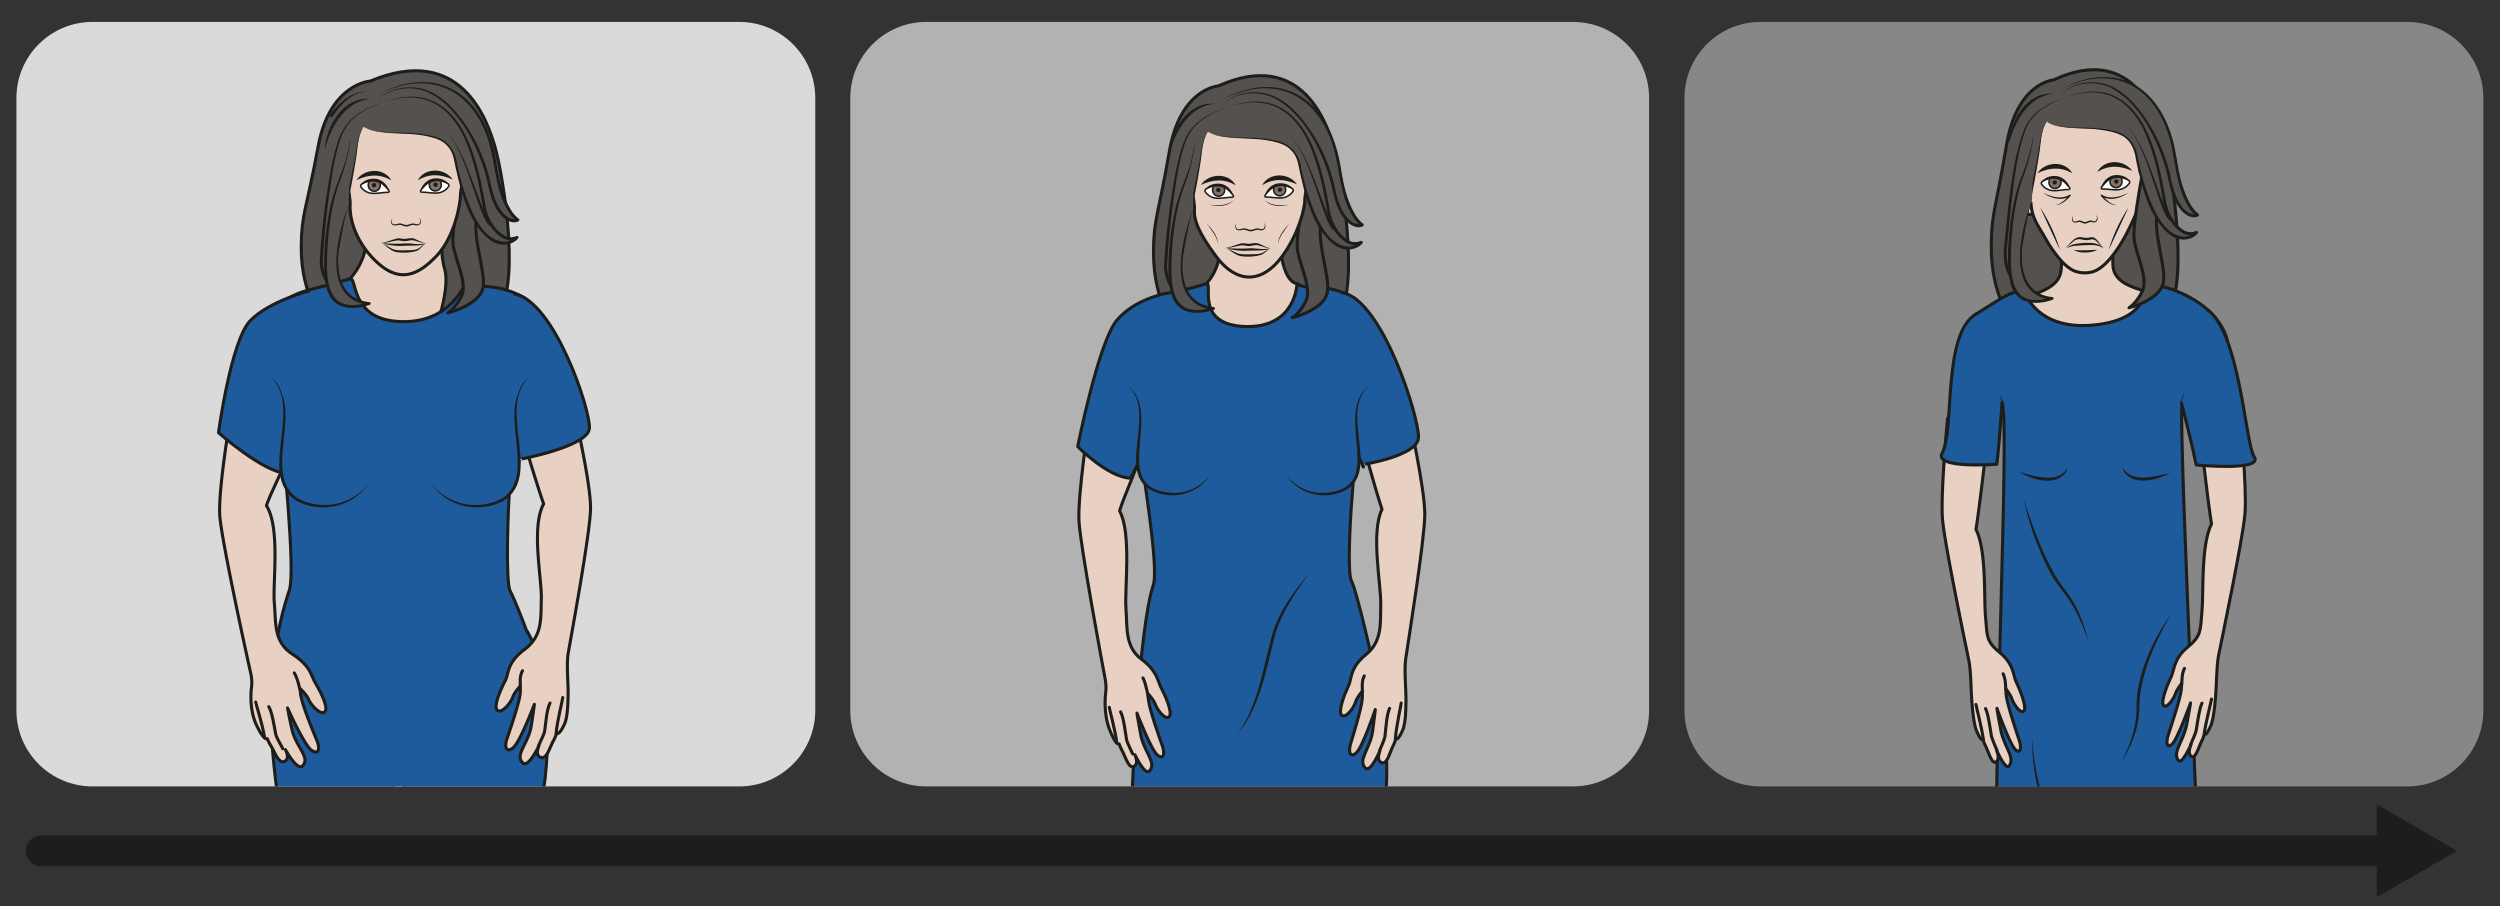 <?xml version="1.0" encoding="UTF-8" standalone="no"?><svg xmlns="http://www.w3.org/2000/svg" xml:space="preserve" viewBox="0 0 1075.97 389.97"><rect x="0" y="0" width="1075.97" height="389.97" fill="#333333" stroke="none"/><defs><clipPath id="a" clipPathUnits="userSpaceOnUse"><path d="M0 292.48h806.98V0H0Z"/></clipPath><clipPath id="b" clipPathUnits="userSpaceOnUse"><path d="M29.86 285.47c-13.56 0-24.56-11-24.56-24.57V63.2c0-13.56 11-24.56 24.56-24.56h208.81c13.56 0 24.56 11 24.56 24.56v197.7c0 13.57-11 24.57-24.56 24.57z"/></clipPath><clipPath id="c" clipPathUnits="userSpaceOnUse"><path d="M299.09 285.47c-13.57 0-24.56-11-24.56-24.57V63.2c0-13.56 11-24.56 24.56-24.56h208.8c13.57 0 24.56 11 24.56 24.56v197.7c0 13.57-11 24.57-24.56 24.57z"/></clipPath><clipPath id="d" clipPathUnits="userSpaceOnUse"><path d="M568.43 285.47c-13.56 0-24.56-11-24.56-24.57V63.2c0-13.56 11-24.56 24.56-24.56h208.81c13.56 0 24.56 11 24.56 24.56v197.7c0 13.57-11 24.57-24.56 24.57z"/></clipPath></defs><g clip-path="url(#a)" transform="matrix(1.333 0 0 -1.333 0 389.97)"><path d="M0 0h758.25" style="fill:none;stroke:#1d1d1b;stroke-width:10;stroke-linecap:round;stroke-linejoin:round;stroke-miterlimit:4;stroke-dasharray:none;stroke-opacity:1" transform="translate(13.33 17.83)"/></g><path d="m0 0 25.9 14.96L0 29.92Z" style="fill:#1d1d1b;fill-opacity:1;fill-rule:nonzero;stroke:none" transform="matrix(1.333 0 0 -1.333 1022.94 386.13)"/><g clip-path="url(#b)" transform="matrix(1.333 0 0 -1.333 0 389.97)"><path d="M277.14 26.3H-4.65v281.78h281.79z" style="fill:#dadada;fill-opacity:1;fill-rule:nonzero;stroke:none"/><path d="M0 0s-13.08-.73-16.84-21.1c-3.76-20.38-5.4-21.8-5.46-32.34-.1-17.17 8.1-24.82 8.1-24.82s49.9-.4 53.98 2.26c9.57 6.25 3.18 44.93.64 54.16C37.87-12.62 29.33 12.26 0 0" style="fill:#54514e;fill-opacity:1;fill-rule:nonzero;stroke:none" transform="translate(119.56 266.37)"/><path d="M0 0s-13.08-.73-16.84-21.1c-3.76-20.38-5.4-21.8-5.46-32.34-.1-17.17 8.1-24.82 8.1-24.82s49.9-.4 53.98 2.26c9.57 6.25 3.18 44.93.64 54.16C37.87-12.62 29.33 12.26 0 0Z" style="fill:none;stroke:#1d1d1b;stroke-width:1;stroke-linecap:butt;stroke-linejoin:round;stroke-miterlimit:10;stroke-dasharray:none;stroke-opacity:1" transform="translate(119.56 266.37)"/><path d="M0 0c-.97-30.18-7.52-47.18-5.74-58.53 2.8-21.64-2.7-49.83-6.16-69.78-5.44-23.31-6.12-30.88-5.95-33.1-.15-1.86 2.68-4.23.6-7.78 0 0-1.35-3.56-.47-5.85.88-2.29 8.1-8.74 7.63-9.69-.46-.94 0-1.25-1.43-2.31s-2.68.18-2.68.18-1.52-3.46-4.28-.43c0 0-1.67-4.25-4.46-.42 0 0-1.53-4.89-4.02.36 0 0-2.4-3.8-7-.93-2.32 1.46-1.18 3.96-1.18 3.96s1.08 2.34.94 4.21c-.14 1.9 1.01 8.15 1.01 8.15l.63 2.12c.92 3.73-.91 1.35-.34 7.52.45 4.87 1.26 5.3 2.15 8.04l.16.53c-.76 3.63-1.46 19.52-1.1 28.57-.32 8.5-3.62 33.59-3.25 42.05.49 10.76 3.8 20.59 4.1 22.74 1.3 12.42-4.71 41.94-7.25 65-2.54 23.07-6.1 47.49-4.37 49.27l-1.27 1.1 2.33-1.1c1.73-1.78 5.58-30.62 3.04-53.69-2.54-23.06-9.1-51.5-7.82-63.92 1-6.65 1.05-12.88 1.32-19.08.38-8.47-4.26-31.37-4.58-39.87-2.58-10.52-3.07-27.44-3.83-31.07l.17-.53c.89-2.75 1.7-3.17 2.14-8.04.57-6.17-1.25-3.8-.34-7.52l.63-2.12s1.15-6.26 1.01-8.15c-.14-1.87.94-4.21.94-4.21s1.15-2.5-1.17-3.96c-4.6-2.86-7.01.93-7.01.93-2.48-5.25-4.02-.36-4.02-.36-2.79-3.83-4.46.42-4.46.42-2.75-3.03-4.28.43-4.28.43s-1.25-1.24-2.68-.18c-1.43 1.06-.97 1.37-1.43 2.31-.46.95 6.75 7.4 7.63 9.7.89 2.28-.47 5.84-.47 5.84-2.08 3.55.75 5.92.6 7.78.17 2.22.25 18.66-5.19 41.96-3.45 19.96-6.53 40.95-.28 60.5 1.77 11.35.58 34-4.14 60.04" style="fill:#e8d1c2;fill-opacity:1;fill-rule:nonzero;stroke:#1d1d1b;stroke-width:1;stroke-linecap:round;stroke-linejoin:round;stroke-miterlimit:10;stroke-dasharray:none;stroke-opacity:1" transform="translate(168.58 4.2)"/><path d="M0 0s-.77-11.42 1.05-17.42c1.82-6-3.21-24.46-7.9-23.24-4.68 1.22-29.77 4.94-29.77 4.94l7.06 15.36s8.45 8.8 3.88 18.73" style="fill:#e8d1c2;fill-opacity:1;fill-rule:nonzero;stroke:#1d1d1b;stroke-width:1;stroke-linecap:round;stroke-linejoin:round;stroke-miterlimit:10;stroke-dasharray:none;stroke-opacity:1" transform="translate(142.57 222.9)"/><path d="M0 0s3.85-21.11-.47-43c-1.98-10.04-8.63-50.7-7.1-59 1.52-8.3-11.26-11.4-27.14-10.24-15.88 1.16-24.68 2.24-33.65-.23-8.97-2.47-29.13 10.32-29.13 10.32s14.06 39.33 13.05 51.81c-1.01 12.48-7.53 43.84.81 67.23" style="fill:#1d5b9c;fill-opacity:1;fill-rule:nonzero;stroke:#1d1d1b;stroke-width:1;stroke-linecap:round;stroke-linejoin:round;stroke-miterlimit:10;stroke-dasharray:none;stroke-opacity:1" transform="translate(175.2 76.01)"/><path d="M0 0c4.08 15.6-1.8 31.4-6.3 39.5l.08-.52s-3.7 9.95-5.62 13.62c-1.91 3.67-.2 46.28 2.02 54.16 1.03 4.68 1.78 1.73 1.78 4.15 0 7.77 6.02 33.47.5 36.44-9.76 5.25-14.74 2.23-18.63 4.82 0 0-4.57-13.25-20.95-12.71-16.63.54-13.97 14.58-16.4 13.82-15.74-4.88-14.5-2.25-26.37-10.44-8.29-5.72-4.3-21.18-1.01-34.31 1.41-5.67 5.16-1.53 5.26-3.38.35-6.16 4.64-46.16 2.56-52.34-4.7-13.98-5.7-27.78-5.98-34.4" style="fill:#1d5b9c;fill-opacity:1;fill-rule:nonzero;stroke:#1d1d1b;stroke-width:1;stroke-linecap:round;stroke-linejoin:round;stroke-miterlimit:10;stroke-dasharray:none;stroke-opacity:1" transform="translate(176.51 49.25)"/><path d="M0 0s8.14-4.78 13.38-33.04c0 0 5.58-23.92 5.46-32.2-.13-8.27-6.64-43.27-7.23-46.8-.59-3.52.08-9.75-.01-13.58-.1-3.84-.26-6.4-.94-8.64 0 0-1.62-4.05-2.83-3.66a10.8 10.8 0 0 0-.91-2.14c-1.31-2.3-2.33-6.77-4.55-5.31-1.02.67-.78 2.06-.19 3.55 0 0-3.34-7.09-5.12-5.58-2.95 2.48 1.73 6.29 2.62 11.91.9 5.62 1.02 7.06 1.02 7.06s-4.66-12.37-6.93-14.1c-2.27-1.74-2.76.47-1.92 2.95.84 2.48 4.16 11.95 4.31 14.98.04.76.01 1.43-.03 2.05 0 0-1.87-1.98-2.43-3.63-.57-1.65-3.46-5.38-4.93-4.18-1.48 1.2 1.35 7.35 2.54 9.56 1.18 2.21.39 5.74 6.24 10.09 5.86 4.35 5.2 10.08 5.4 16.39.19 6.3-3.36 23.17.75 30.6-1.5 4.01-9.85 30.94-9.8 34.08" style="fill:#e8d1c2;fill-opacity:1;fill-rule:nonzero;stroke:#1d1d1b;stroke-width:1;stroke-linecap:round;stroke-linejoin:round;stroke-miterlimit:10;stroke-dasharray:none;stroke-opacity:1" transform="translate(171.83 193.58)"/><path d="M0 0c.57 1.18 1.91 4 2 4.68.27 1.87.67 7.2 1.73 9.14" style="fill:#e8d1c2;fill-opacity:1;fill-rule:nonzero;stroke:#1d1d1b;stroke-width:1;stroke-linecap:round;stroke-linejoin:round;stroke-miterlimit:10;stroke-dasharray:none;stroke-opacity:1" transform="translate(173.85 51.75)"/><path d="M0 0c.04-.41-1.83-7.62-2.16-11.67" style="fill:#e8d1c2;fill-opacity:1;fill-rule:nonzero;stroke:#1d1d1b;stroke-width:1;stroke-linecap:round;stroke-linejoin:round;stroke-miterlimit:10;stroke-dasharray:none;stroke-opacity:1" transform="translate(181.7 67.32)"/><path d="M0 0c-.01 1.1-.31 3.16.7 4.99" style="fill:#e8d1c2;fill-opacity:1;fill-rule:nonzero;stroke:#1d1d1b;stroke-width:1;stroke-linecap:round;stroke-linejoin:round;stroke-miterlimit:10;stroke-dasharray:none;stroke-opacity:1" transform="translate(168 71)"/><path d="M0 0s-9.75-3.98-13.76-34.48c0 0-4.14-24.21-3.52-32.47.61-8.25 9.1-46.9 9.9-50.38.8-3.49.27-4.9.2-6.26-.23-3.83.18-8 2.19-11.77 0 0 1.85-3.94 3.04-3.5.28-.73.62-1.42 1.04-2.07 1.44-2.22 2.72-6.62 4.85-5.03.98.73.65 2.1-.02 3.56 0 0 3.76-6.88 5.45-5.27 2.79 2.66-2.1 6.17-3.33 11.73a138.45 138.45 0 0 0-1.44 7s5.38-12.08 7.76-13.67c2.37-1.6 2.72.63 1.74 3.06-1 2.42-4.87 11.68-5.2 14.7-.08.75-.1 1.42-.1 2.04 0 0 2-1.87 2.65-3.48.66-1.6 3.77-5.15 5.17-3.87 1.4 1.28-1.79 7.25-3.1 9.39-1.32 2.14-1.31 5.27-7.42 9.26C0-107.5.9-101.32.32-95.04c-.57 6.29 2 24.26-2.54 31.43 1.24 4.1 8.16 16.98 7.93 20.11" style="fill:#e8d1c2;fill-opacity:1;fill-rule:nonzero;stroke:#1d1d1b;stroke-width:1;stroke-linecap:round;stroke-linejoin:round;stroke-miterlimit:10;stroke-dasharray:none;stroke-opacity:1" transform="translate(88.25 192.9)"/><path d="M0 0c-.64 1.14-2.14 3.87-2.28 4.55-.39 1.86-1.1 7.14-2.27 9.03" style="fill:#e8d1c2;fill-opacity:1;fill-rule:nonzero;stroke:#1d1d1b;stroke-width:1;stroke-linecap:round;stroke-linejoin:round;stroke-miterlimit:10;stroke-dasharray:none;stroke-opacity:1" transform="translate(91.33 50.8)"/><path d="M0 0c-.02-.42 2.29-7.5 2.85-11.52" style="fill:#e8d1c2;fill-opacity:1;fill-rule:nonzero;stroke:#1d1d1b;stroke-width:1;stroke-linecap:round;stroke-linejoin:round;stroke-miterlimit:10;stroke-dasharray:none;stroke-opacity:1" transform="translate(82.57 65.87)"/><path d="M0 0c-.05 1.1-1.01 5.48-2.13 7.24" style="fill:#e8d1c2;fill-opacity:1;fill-rule:nonzero;stroke:#1d1d1b;stroke-width:1;stroke-linecap:round;stroke-linejoin:round;stroke-miterlimit:10;stroke-dasharray:none;stroke-opacity:1" transform="translate(97.14 68.05)"/><path d="M0 0c-.1-4.04-6.49-15.82-6.49-15.82-7.41.32-21.86 13.1-21.86 13.1s4.03 29.92 10.32 36.26c6.3 6.35 18.96 9.52 18.96 9.52" style="fill:#1d5b9c;fill-opacity:1;fill-rule:nonzero;stroke:#1d1d1b;stroke-width:1;stroke-linecap:round;stroke-linejoin:round;stroke-miterlimit:10;stroke-dasharray:none;stroke-opacity:1" transform="translate(98.9 155.56)"/><path d="M0 0c5.7-14.36 3.97-9.4 3.97-9.4S26.57-5.26 26.93.73C27.3 6.7 15.67 41.6 2.8 44.1" style="fill:#1d5b9c;fill-opacity:1;fill-rule:nonzero;stroke:#1d1d1b;stroke-width:1;stroke-linecap:round;stroke-linejoin:round;stroke-miterlimit:10;stroke-dasharray:none;stroke-opacity:1" transform="translate(163.37 153.54)"/><path d="M0 0c.67.56 5.36-3.52 5.05-13.43-.3-9.9-5.29-24.62 7.99-27.76 13.28-3.13 19.23 6.94 19.23 6.94" style="fill:#1d5b9c;fill-opacity:1;fill-rule:nonzero;stroke:none" transform="translate(86.78 170.9)"/><path d="M0 0c.16.1.36.03.52-.04 2.36-1.44 3.42-4.3 4.17-6.84 3.09-9.77-5.26-25.94 4.72-32.4 7.5-4.11 17.84-2.19 22.86 5.03-4.7-7.81-15.46-10.04-23.32-5.82-11.93 7.62 0 26.11-6.12 37.12C2.25-1.87 1.57-.73.5-.07.35.01.16.1 0 0" style="fill:#1d1d1b;fill-opacity:1;fill-rule:nonzero;stroke:none" transform="translate(86.78 170.9)"/><path d="M0 0c-.67.56-5.36-3.52-5.05-13.43.3-9.9 5.29-24.62-7.99-27.76-13.28-3.13-19.23 6.94-19.23 6.94" style="fill:#1d5b9c;fill-opacity:1;fill-rule:nonzero;stroke:none" transform="translate(171.5 170.9)"/><path d="M0 0c-.16.1-.35 0-.5-.07-1.07-.66-1.75-1.8-2.33-2.89-6.13-11 5.81-29.48-6.12-37.1-7.86-4.23-18.62-2-23.32 5.81 5.02-7.22 15.36-9.15 22.86-5.03C.56-32.83-7.78-16.64-4.7-6.88c.75 2.54 1.81 5.4 4.17 6.84.16.07.36.15.52.04" style="fill:#1d1d1b;fill-opacity:1;fill-rule:nonzero;stroke:none" transform="translate(171.5 170.9)"/><path d="M0 0s-4.16-20.54-3.56-25.38c.6-4.85 4.76-12.64 2.79-16.7-1.98-4.08-4.46-5.47-4.46-5.47s9.5 2.23 11.2 7.57c1.7 5.35-4.99 20.04-.72 25.9" style="fill:#54514e;fill-opacity:1;fill-rule:evenodd;stroke:#1d1d1b;stroke-width:1;stroke-linecap:butt;stroke-linejoin:round;stroke-miterlimit:10;stroke-dasharray:none;stroke-opacity:1" transform="translate(149.83 239.1)"/><path d="M0 0s2.42-9.22 2.2-12.19c-.21-2.96.78-10.9 8.14-18.09 7.66-7.48 13.7-4.79 19.7 1.47 6 6.25 7.82 17.2 7.8 19.8-.01 2.6 3.24 13.05-.12 19.66-3.35 6.62-26.55 11.1-33.64 4.06C-3 7.68 0 0 0 0" style="fill:#e8d1c2;fill-opacity:1;fill-rule:nonzero;stroke:none" transform="translate(110.84 238.65)"/><path d="M0 0s2.42-9.22 2.2-12.19c-.21-2.96.78-10.9 8.14-18.09 7.66-7.48 13.7-4.79 19.7 1.47 6 6.25 7.82 17.2 7.8 19.8-.01 2.6 3.24 13.05-.12 19.66-3.35 6.62-26.55 11.1-33.64 4.06C-3 7.68 0 0 0 0Z" style="fill:none;stroke:#1d1d1b;stroke-width:1;stroke-linecap:round;stroke-linejoin:round;stroke-miterlimit:10;stroke-dasharray:none;stroke-opacity:1" transform="translate(110.84 238.65)"/><path d="M0 0c-.7-.98-.18-2.27 1.13-1.89.5.1 1.08.37 1.73.2.58-.15 1.08-.46 1.54-.44.63-.02 1.3.37 1.98.47.91.14 1.9-.84 2.53.3.2.44.18 1.09-.3 1.42.56-.2.75-.96.54-1.52-.37-1.02-1.54-.92-2.35-.64-.79.04-1.51-.56-2.4-.52-.67 0-1.16.34-1.66.47-.7.23-1.66-.35-2.46-.07C-.71-1.95-.68-.54 0 0" style="fill:#1d1d1b;fill-opacity:1;fill-rule:nonzero;stroke:none" transform="translate(126.73 222.05)"/><path d="M0 0c.82-.65 1.7-1.72 2.38-2.5.29-.35.1-.68-.36-.68-1.57 0-3.11-.38-4.69-.32a4.8 4.8 0 0 0-3.8 1.92c-.15.18-.27.4-.18.68.02.06.05.11.1.17.33.44 1.37.84 2.56 1.24C-2.69.95-1 .8 0 0" style="fill:#fff;fill-opacity:1;fill-rule:nonzero;stroke:#1d1d1b;stroke-width:.5;stroke-linecap:butt;stroke-linejoin:miter;stroke-miterlimit:10;stroke-dasharray:none;stroke-opacity:1" transform="translate(123.12 233.62)"/><path d="M0 0c.25-.32.44-.85.44-1.3a1.94 1.94 0 1 0-3.88-.01c0 .61.13 1.13.57 1.48 0 0 .82.19 1.26.16C-1.6.33-.88.3-.59.2L0 0" style="fill:#877164;fill-opacity:1;fill-rule:evenodd;stroke:none" transform="translate(122.34 234.04)"/><path d="M0 0c.25-.32.44-.85.44-1.3a1.94 1.94 0 1 0-3.88-.01c0 .61.13 1.13.57 1.48 0 0 .82.19 1.26.16C-1.6.33-.88.3-.59.2L0 0Z" style="fill:none;stroke:#1d1d1b;stroke-width:.5;stroke-linecap:butt;stroke-linejoin:miter;stroke-miterlimit:10;stroke-dasharray:none;stroke-opacity:1" transform="translate(122.34 234.04)"/><path d="M0 0a.7.7 0 0 0-.7-.7.7.7 0 0 0-.72.7c0 .37.3.69.7.69.4 0 .72-.3.72-.69" style="fill:#1d1d1b;fill-opacity:1;fill-rule:evenodd;stroke:none" transform="translate(121.46 232.78)"/><path d="M0 0c.88 1.83 3.26 2.35 5.16 2.06a5.25 5.25 0 0 0 3.99-3.95A8.33 8.33 0 0 1 7.25.03 6.12 6.12 0 0 1 0 0" style="fill:#1d1d1b;fill-opacity:1;fill-rule:nonzero;stroke:none" transform="translate(116.47 232.71)"/><path d="M0 0c2.56 3.83 8.9 4.06 11.25-.1C7.4 2.1 3.92 1.8 0 0" style="fill:#1d1d1b;fill-opacity:1;fill-rule:nonzero;stroke:none" transform="translate(115.11 234.42)"/><path d="M0 0c-3.94 1.75-7.43 2-11.25-.24C-8.95 3.95-2.61 3.8 0 0" style="fill:#1d1d1b;fill-opacity:1;fill-rule:nonzero;stroke:none" transform="translate(146.15 234.6)"/><path d="M0 0c-.81-.66-1.68-1.74-2.34-2.54-.29-.34-.1-.67.36-.66 1.57.02 3.12-.35 4.69-.27A4.8 4.8 0 0 1 6.49-1.5c.14.18.27.4.17.68a.47.47 0 0 1-.1.17C6.22-.2 5.18.17 3.98.55 2.68.99 1.01.84 0 0" style="fill:#fff;fill-opacity:1;fill-rule:nonzero;stroke:#1d1d1b;stroke-width:.5;stroke-linecap:butt;stroke-linejoin:miter;stroke-miterlimit:10;stroke-dasharray:none;stroke-opacity:1" transform="translate(138.25 233.7)"/><path d="M0 0a2.36 2.36 0 0 1-.42-1.3 1.94 1.94 0 1 1 3.88.03c0 .61-.15 1.13-.6 1.48 0 0-.81.17-1.26.14C1.6.35.88.3.6.21L0 0" style="fill:#877164;fill-opacity:1;fill-rule:evenodd;stroke:none" transform="translate(139.02 234.14)"/><path d="M0 0a2.36 2.36 0 0 1-.42-1.3 1.94 1.94 0 1 1 3.88.03c0 .61-.15 1.13-.6 1.48 0 0-.81.17-1.26.14C1.6.35.88.3.6.21L0 0Z" style="fill:none;stroke:#1d1d1b;stroke-width:.5;stroke-linecap:butt;stroke-linejoin:miter;stroke-miterlimit:10;stroke-dasharray:none;stroke-opacity:1" transform="translate(139.02 234.14)"/><path d="M0 0a.7.7 0 0 1 .72-.69c.4 0 .7.32.7.7A.7.7 0 0 1 .71.7.7.7 0 0 1 0 0" style="fill:#1d1d1b;fill-opacity:1;fill-rule:evenodd;stroke:none" transform="translate(139.92 232.9)"/><path d="M0 0a6.12 6.12 0 0 1-7.25-.06 8.32 8.32 0 0 1-1.88-1.93C-8.77-.06-7.12 1.55-5.18 2c1.9.31 4.27-.19 5.18-2" style="fill:#1d1d1b;fill-opacity:1;fill-rule:nonzero;stroke:none" transform="translate(144.91 232.88)"/><path d="M0 0c-.23-.83-3.5-2.83-4.25-9.35-.74-6.51-4.1-21.48-6.22-32.66-1.93-10.27-1.42-10.37 1.35-16.16 0 0-7.7 4.24-6.7 13.89 1.01 9.65 2.78 34.53 8.16 41.65 4.22 5.6 12.24 7.4 12.24 7.4" style="fill:#54514e;fill-opacity:1;fill-rule:nonzero;stroke:none" transform="translate(119.6 254.77)"/><path d="M0 0c-.64-1.07-1.61-1.93-2.2-3.06-1.99-3.3-1.89-7.24-2.54-10.92-1.8-11.19-4.43-22.23-6.18-33.41a20.2 20.2 0 0 1-.23-3.69c.07-2.41 1.4-4.6 2.47-6.88a.48.48 0 0 0-.67-.63c-4.12 2.5-6.84 7-7.02 11.8a230.3 230.3 0 0 0 4.04 32.03c1.09 4.42 2.03 9.22 5.02 12.82 3.06 3.5 7.45 5.6 11.89 6.71C.2 3.52-4.1 1.37-7.05-2.15c-2.82-3.62-3.65-8.36-4.66-12.74a261.86 261.86 0 0 1-3.7-31.85 13.91 13.91 0 0 1 6.52-11l-.66-.64c-.54 1.14-1.11 2.26-1.61 3.45-1.67 3.6-.66 7.68-.03 11.4.9 4.97 1.97 9.9 3.02 14.82 1.05 4.93 2.09 9.85 3.04 14.8.77 3.67.74 7.65 2.84 10.9C-1.67-1.88-.67-1.04 0 0" style="fill:#1d1d1b;fill-opacity:1;fill-rule:nonzero;stroke:none" transform="translate(119.6 254.77)"/><path d="M0 0c-7.24-.64-11.69-7.27-13.85-13.6-.32-.93-.6-1.89-.95-2.84C-14.14-8.7-8.82.7 0 0" style="fill:#1d1d1b;fill-opacity:1;fill-rule:nonzero;stroke:none" transform="translate(119.56 260.62)"/><path d="M0 0s-.52-2.87 13.2-3.02c3.85-.04 10.96-.72 13.57-3.01 3.38-2.97 2.83-4.42 4.44-10.9C36.94-40 46.25-40.67 50.03-36.69c0 0-5.1-2.95-9.74 6.79-2.12 4.45-3.78 47.44-33 36.87" style="fill:#54514e;fill-opacity:1;fill-rule:evenodd;stroke:none" transform="translate(116.89 252.57)"/><path d="M0 0c.58-2.24 6.22-2.47 8.22-2.7 4.51-.28 9.12.02 13.59-1.02 5.2-.88 8.17-4.15 8.88-9.31.63-2.96 1.4-5.87 2.32-8.74C35-27.62 38.76-37.86 46-38.06a5.4 5.4 0 0 1 3.68 1.71l.6-.77a5.27 5.27 0 0 0-4.78.19c-4.1 2.34-6.17 7.07-6.73 11.54-1.04 5.87-2.25 11.7-4.3 17.26C29.93 4.62 21 11.87 7.29 6.97 21.1 12.43 30.4 5 35.19-7.85c2.19-5.6 3.38-11.51 4.48-17.37.55-4.24 2.47-8.63 6.27-10.83a4.42 4.42 0 0 1 3.87-.2.5.5 0 0 0 .58-.78c-2.26-2.52-6.3-2.51-8.9-.58-7.2 5.37-9.65 16.13-11.47 24.44-.42 2.22-.85 4.41-2.5 6.03-1.48 1.75-3.63 2.46-5.81 2.97-4.43 1.1-8.98.88-13.5 1.26-2.6.3-5.42.47-7.64 1.97C.3-.7-.01-.4 0 0" style="fill:#1d1d1b;fill-opacity:1;fill-rule:nonzero;stroke:none" transform="translate(116.89 252.57)"/><path d="M0 0s5.74 6.4 15.46 3.43 18.52-18.23 20.9-30.15c2.37-11.92 7.83-12.63 9.22-11.74 0 0-5.1 2.87-7.32 18.1C35.18.87 20.01 12.84-.2 1.55" style="fill:#54514e;fill-opacity:1;fill-rule:evenodd;stroke:none" transform="translate(121.6 259.99)"/><path d="M0 0c4.2 4.41 11.08 5.45 16.66 3.25C22.28.92 26.3-3.99 29.54-8.95a54.75 54.75 0 0 0 7-16.47c.6-2.93 1.28-5.79 2.64-8.36 1.15-2.16 3.45-5.14 6.14-4.26l.02-.86c-1.44 1-2.27 2.31-3.12 3.73-4.01 6.84-3.82 15.02-6.14 22.37C30.53 4.66 15.78 10.38-.2 1.55c11.58 7 25.19 6.34 33.04-5.64 3.55-5.21 5.23-11.44 6.1-17.55.78-4.5 1.87-9.05 4.13-13.04a10.99 10.99 0 0 1 2.76-3.35c.33-.16.36-.68.02-.85-1.69-.85-3.39 0-4.68 1-3.54 3.05-4.62 7.95-5.51 12.25C33.08-15.26 26.6-1.88 16.48 2.81 11.05 5.1 4.3 4.2 0 0" style="fill:#1d1d1b;fill-opacity:1;fill-rule:nonzero;stroke:none" transform="translate(121.6 259.99)"/><path d="M0 0c-5.08.33-9-3.95-11.55-7.86-.35-.57-1.22-.03-.84.54C-9.51-3.5-5.2.68 0 0" style="fill:#1d1d1b;fill-opacity:1;fill-rule:nonzero;stroke:none" transform="translate(118.98 262.84)"/><path d="M0 0c2.21-1.84 3.67-4.4 4.98-6.91 2.28-4.41 4.64-11.2 6.42-15.9.77-1.96 1.5-3.97 2.57-5.78.36-.6.82-1.18 1.23-1.28.64-.18.34-1.16-.3-.95-.92.33-1.3 1.03-1.73 1.75-1.06 1.91-1.74 3.98-2.47 6.01C9.04-18.3 6.9-11.5 4.75-7.02 3.53-4.48 2.16-1.9 0 0" style="fill:#1d1d1b;fill-opacity:1;fill-rule:nonzero;stroke:none" transform="translate(143.64 250.32)"/><path d="M0 0c-1.09-7.6-1.48-8.16-4.32-15.82-2.83-7.65-5.46-27.82-2.22-34.62 3.23-6.8 12.62-3.2 12.62-3.2s-17.86-.47-6.66 31.86" style="fill:#54514e;fill-opacity:1;fill-rule:nonzero;stroke:none" transform="translate(113.14 248.2)"/><path d="M0 0c-.43-5.51-2.08-10.82-4.06-15.96-2.43-7.79-3.37-16.11-3.5-24.27-.12-9.83 2.25-16.45 13.48-13l.17-.86C-9.57-52.44-4.36-31.7-.58-21.78c-3.04-9.6-8.17-29.78 6.65-31.42.25.01.47-.2.46-.45a.45.45 0 0 0-.3-.42c-2.7-.92-5.58-1.36-8.39-.63-6.23 1.62-6.3 9.26-6.33 14.48.05 5.53.66 11.03 1.74 16.45.9 5.46 3.24 10.54 5.03 15.73C-.9-5.44-.47-2.71 0 0" style="fill:#1d1d1b;fill-opacity:1;fill-rule:nonzero;stroke:none" transform="translate(113.14 248.2)"/><path d="M0 0c-.97-.71-2.3-.68-3.45-.75l-3.51-.07a19.2 19.2 0 0 0-7.03.8c2.32-.11 4.66-.2 7-.06C-4.64.1-2.24-.68 0 0" style="fill:#1d1d1b;fill-opacity:1;fill-rule:nonzero;stroke:none" transform="translate(137.44 214.02)"/><path d="M0 0c-1.25-.06-2.46.59-3.63.86-.95.26-1.7.01-2.65-.17-.96-.16-1.86.24-2.8.24C-10.86.69-12.73 0-14.56 0c1.93.31 3.55 1.12 5.43 1.57.93.11 1.85-.27 2.77-.15.9.2 2 .35 2.89-.03C-2.28.89-1.3.19 0 0" style="fill:#1d1d1b;fill-opacity:1;fill-rule:nonzero;stroke:none" transform="translate(137.44 214.02)"/><path d="M0 0c1.2-.51 2.26-1.32 3.37-1.88 1.1-.43 2.42-.39 3.68-.4 1.84.14 3.94-.24 5.36 1.16.52.4 1.03.8 1.58 1.15a57.2 57.2 0 0 1-1.4-1.35c-.47-.46-.95-1-1.63-1.18-1.93-.55-3.9-.62-5.88-.42C3.03-2.82 1.57-1.07 0 0" style="fill:#1d1d1b;fill-opacity:1;fill-rule:nonzero;stroke:none" transform="translate(123.45 214)"/></g><g clip-path="url(#c)" transform="matrix(1.333 0 0 -1.333 0 389.97)"><path d="M546.36 26.3H264.57v281.78h281.8z" style="fill:#b2b2b2;fill-opacity:1;fill-rule:nonzero;stroke:none"/><path d="M0 0s-12.26-.73-15.78-21.1c-3.53-20.38-5.07-21.8-5.13-32.34-.08-17.17 7.6-24.82 7.6-24.82s46.77-.4 50.6 2.26c8.97 6.25 2.98 44.93.6 54.16C35.5-12.62 27.49 12.26 0 0" style="fill:#54514e;fill-opacity:1;fill-rule:nonzero;stroke:none" transform="translate(393.34 264.79)"/><path d="M0 0s-12.26-.73-15.78-21.1c-3.53-20.38-5.07-21.8-5.13-32.34-.08-17.17 7.6-24.82 7.6-24.82s46.77-.4 50.6 2.26c8.97 6.25 2.98 44.93.6 54.16C35.5-12.62 27.49 12.26 0 0Z" style="fill:none;stroke:#1d1d1b;stroke-width:1;stroke-linecap:butt;stroke-linejoin:round;stroke-miterlimit:10;stroke-dasharray:none;stroke-opacity:1" transform="translate(393.34 264.79)"/><path d="M0 0s-.43-18.34 5.8-19.58C11.95-20.8.05-41.1-4.63-39.88c-4.69 1.22-29.77 4.94-29.77 4.94l10.92 15.36s7.3 7.35 2.97 17.14" style="fill:#e8d1c2;fill-opacity:1;fill-rule:nonzero;stroke:#1d1d1b;stroke-width:1;stroke-linecap:round;stroke-linejoin:round;stroke-miterlimit:10;stroke-dasharray:none;stroke-opacity:1" transform="translate(412.96 220.53)"/><path d="M0 0c4.08 15.6-2.84 45.78-2.84 45.78s-5.42 24.47-7.34 28.14c-1.91 3.67.8 41.4 3.03 49.28 1.03 4.7 1.78 1.74 1.78 4.16 0 7.76 1.48 34.93-4.05 37.9-9.75 5.25-14.39 1.89-18.28 4.47 0 0-.37-14.36-16.75-13.82-16.63.54-10.11 14.58-12.53 13.83-15.75-4.89-12.05-.75-23.9-8.94-8.3-5.73-10.65-22.69-7.36-35.82 1.42-5.67 9.3-2.56 9.4-4.41.36-6.16 6.81-42 4.73-48.19C-78.8 58.4-80.89 6.91-81.17.3" style="fill:#1d5b9c;fill-opacity:1;fill-rule:nonzero;stroke:#1d1d1b;stroke-width:1;stroke-linecap:round;stroke-linejoin:round;stroke-miterlimit:10;stroke-dasharray:none;stroke-opacity:1" transform="translate(446.47 31.22)"/><path d="M0 0s5.3-23.95 5.26-32.21C5.22-40.48-.42-75.4-.92-78.91c-.51-3.52.15-9.75.1-13.58-.05-3.83-.18-6.39-.78-8.62 0 0-1.44-4.03-2.54-3.64-.21-.75-.47-1.45-.82-2.12-1.17-2.3-2.05-6.75-4.1-5.27-.93.68-.72 2.06-.2 3.55 0 0-2.99-7.05-4.62-5.53-2.7 2.5 1.52 6.27 2.28 11.88.77 5.6.87 7.04.87 7.04s-4.13-12.31-6.19-14.03c-2.06-1.71-2.52.5-1.78 2.97.75 2.47 3.69 11.9 3.8 14.93.03.76 0 1.43-.04 2.05 0 0-1.7-1.97-2.2-3.61-.49-1.65-3.09-5.34-4.44-4.14-1.36 1.21 1.16 7.33 2.22 9.54 1.07 2.2.31 5.72 5.6 10.02 5.3 4.3 4.67 10.03 4.79 16.33.11 6.3-3.27 23.18.41 30.57-1.4 4.02-9.24 31-9.23 34.14" style="fill:#e8d1c2;fill-opacity:1;fill-rule:nonzero;stroke:#1d1d1b;stroke-width:1;stroke-linecap:round;stroke-linejoin:round;stroke-miterlimit:10;stroke-dasharray:none;stroke-opacity:1" transform="translate(454.77 158.66)"/><path d="M0 0c.51 1.17 1.7 3.97 1.79 4.66.23 1.87.54 7.18 1.49 9.12" style="fill:#e8d1c2;fill-opacity:1;fill-rule:nonzero;stroke:#1d1d1b;stroke-width:1;stroke-linecap:round;stroke-linejoin:round;stroke-miterlimit:10;stroke-dasharray:none;stroke-opacity:1" transform="translate(445.37 50.06)"/><path d="M0 0c.04-.41-1.6-7.6-1.87-11.64" style="fill:#e8d1c2;fill-opacity:1;fill-rule:nonzero;stroke:#1d1d1b;stroke-width:1;stroke-linecap:round;stroke-linejoin:round;stroke-miterlimit:10;stroke-dasharray:none;stroke-opacity:1" transform="translate(452.39 65.55)"/><path d="M0 0c-.02 1.1-.31 3.16.6 4.97" style="fill:#e8d1c2;fill-opacity:1;fill-rule:nonzero;stroke:#1d1d1b;stroke-width:1;stroke-linecap:round;stroke-linejoin:round;stroke-miterlimit:10;stroke-dasharray:none;stroke-opacity:1" transform="translate(439.88 69.34)"/><path d="M0 0s-3.72-24.23-3.22-32.47c.49-8.25 7.68-46.85 8.35-50.33.68-3.48.21-4.9.14-6.25-.22-3.83.12-8.01 1.84-11.76 0 0 1.6-3.94 2.63-3.48.24-.74.53-1.42.89-2.07 1.24-2.22 2.33-6.6 4.2-5 .85.73.57 2.1 0 3.55 0 0 3.23-6.85 4.7-5.24 2.44 2.68-1.8 6.17-2.83 11.72-1.04 5.55-1.22 6.98-1.22 6.98s4.62-12.04 6.67-13.62c2.06-1.58 2.38.65 1.53 3.07-.85 2.41-4.17 11.65-4.44 14.66-.07.76-.08 1.43-.08 2.05 0 0 1.73-1.86 2.3-3.47.56-1.6 3.24-5.13 4.46-3.85 1.22 1.3-1.51 7.25-2.65 9.38-1.13 2.13-1.1 5.26-6.4 9.22-5.28 3.97-4.48 10.16-4.94 16.44-.46 6.28 1.86 24.26-2.05 31.4 1.1 4.11 7.18 17.02 7 20.15" style="fill:#e8d1c2;fill-opacity:1;fill-rule:nonzero;stroke:#1d1d1b;stroke-width:1;stroke-linecap:round;stroke-linejoin:round;stroke-miterlimit:10;stroke-dasharray:none;stroke-opacity:1" transform="translate(351.6 156.67)"/><path d="M0 0c-.55 1.14-1.84 3.86-1.96 4.54-.32 1.85-.91 7.13-1.92 9.01" style="fill:#e8d1c2;fill-opacity:1;fill-rule:nonzero;stroke:#1d1d1b;stroke-width:1;stroke-linecap:round;stroke-linejoin:round;stroke-miterlimit:10;stroke-dasharray:none;stroke-opacity:1" transform="translate(365.7 49.15)"/><path d="M0 0c-.02-.42 1.95-7.48 2.42-11.5" style="fill:#e8d1c2;fill-opacity:1;fill-rule:nonzero;stroke:#1d1d1b;stroke-width:1;stroke-linecap:round;stroke-linejoin:round;stroke-miterlimit:10;stroke-dasharray:none;stroke-opacity:1" transform="translate(358.16 64.18)"/><path d="M0 0c-.04 1.1-.85 5.47-1.81 7.23" style="fill:#e8d1c2;fill-opacity:1;fill-rule:nonzero;stroke:#1d1d1b;stroke-width:1;stroke-linecap:round;stroke-linejoin:round;stroke-miterlimit:10;stroke-dasharray:none;stroke-opacity:1" transform="translate(370.84 66.43)"/><path d="M0 0c-.1-4.04-6.49-15.82-6.49-15.82-7.41.32-17.05 10.21-17.05 10.21s6.68 33.59 12.57 40.7C-5.27 42 4.8 43.8 4.8 43.8" style="fill:#1d5b9c;fill-opacity:1;fill-rule:nonzero;stroke:#1d1d1b;stroke-width:1;stroke-linecap:round;stroke-linejoin:round;stroke-miterlimit:10;stroke-dasharray:none;stroke-opacity:1" transform="translate(371.5 153.98)"/><path d="M0 0c5.7-14.36 3.97-9.4 3.97-9.4S21.64-6.7 22-.71C22.36 5.27 10.52 43.48-2.35 46" style="fill:#1d5b9c;fill-opacity:1;fill-rule:nonzero;stroke:#1d1d1b;stroke-width:1;stroke-linecap:round;stroke-linejoin:round;stroke-miterlimit:10;stroke-dasharray:none;stroke-opacity:1" transform="translate(435.99 151.96)"/><path d="M0 0c.55.47 4.43-2.9 4.18-11.1-.26-8.19-4.38-20.34 6.6-22.94 10.97-2.59 15.88 5.74 15.88 5.74" style="fill:#1d5b9c;fill-opacity:1;fill-rule:nonzero;stroke:none" transform="translate(364.05 167.56)"/><path d="M0 0c.29.13.59-.1.82-.26a6.89 6.89 0 0 0 1.73-2.07c6.48-10.52-7.22-30.74 11.92-31.8a14.27 14.27 0 0 1 12.2 5.83c-3.16-5.36-9.93-7.65-15.85-6.18C-4.46-30.72 7.7-12.3 2.32-2.45c-.4.78-.88 1.54-1.54 2.14C.55-.15.28.1 0 0" style="fill:#1d1d1b;fill-opacity:1;fill-rule:nonzero;stroke:none" transform="translate(364.05 167.56)"/><path d="M0 0c-.55.47-4.43-2.9-4.18-11.1.26-8.19 4.38-20.34-6.6-22.94-10.97-2.59-15.88 5.74-15.88 5.74" style="fill:#1d5b9c;fill-opacity:1;fill-rule:nonzero;stroke:none" transform="translate(442.03 167.56)"/><path d="M0 0c-.3.1-.56-.15-.78-.32a7.27 7.27 0 0 1-1.54-2.13c-5.37-9.83 6.77-28.28-8.5-32.03-5.91-1.47-12.7.81-15.84 6.18a14.27 14.27 0 0 1 12.2-5.84c19.1 1.04 5.44 21.3 11.9 31.81.47.78 1 1.53 1.74 2.07.23.15.53.4.82.26" style="fill:#1d1d1b;fill-opacity:1;fill-rule:nonzero;stroke:none" transform="translate(442.03 167.56)"/><path d="M0 0s-4.16-20.54-3.56-25.38c.6-4.85 4.76-12.64 2.79-16.7-1.98-4.08-4.46-5.47-4.46-5.47s9.5 2.23 11.2 7.57c1.7 5.35-4.99 20.04-.72 25.9" style="fill:#54514e;fill-opacity:1;fill-rule:evenodd;stroke:#1d1d1b;stroke-width:1;stroke-linecap:butt;stroke-linejoin:round;stroke-miterlimit:10;stroke-dasharray:none;stroke-opacity:1" transform="translate(422.44 237.52)"/><path d="M0 0s2.42-9.22 2.2-12.19c-.21-2.96.85-6.88 7-15.13 6.66-8.93 14.86-8.8 21.3 0 5.49 7.5 7.36 15.7 7.34 18.3-.02 2.62 3.24 13.06-.12 19.67-3.35 6.62-26.55 11.1-33.64 4.06C-3 7.68 0 0 0 0" style="fill:#e8d1c2;fill-opacity:1;fill-rule:nonzero;stroke:none" transform="translate(383.45 237.07)"/><path d="M0 0s2.42-9.22 2.2-12.19c-.21-2.96.85-6.88 7-15.13 6.66-8.93 14.86-8.8 21.3 0 5.49 7.5 7.36 15.7 7.34 18.3-.02 2.62 3.24 13.06-.12 19.67-3.35 6.62-26.55 11.1-33.64 4.06C-3 7.68 0 0 0 0Z" style="fill:none;stroke:#1d1d1b;stroke-width:1;stroke-linecap:round;stroke-linejoin:round;stroke-miterlimit:10;stroke-dasharray:none;stroke-opacity:1" transform="translate(383.45 237.07)"/><path d="M0 0c-.7-.98-.18-2.27 1.13-1.89.5.1 1.08.37 1.73.2.58-.15 1.08-.46 1.54-.44.63-.02 1.3.37 1.98.47.91.14 1.9-.84 2.53.3.2.44.18 1.09-.3 1.42.56-.2.75-.96.54-1.52-.37-1.02-1.54-.92-2.35-.64-.79.04-1.51-.56-2.4-.52-.67 0-1.16.34-1.66.47-.7.23-1.66-.35-2.46-.07C-.71-1.95-.68-.54 0 0" style="fill:#1d1d1b;fill-opacity:1;fill-rule:nonzero;stroke:none" transform="translate(399.35 220.47)"/><path d="M0 0c.82-.65 1.7-1.72 2.38-2.5.29-.35.1-.68-.36-.68-1.57 0-3.11-.38-4.69-.32a4.8 4.8 0 0 0-3.8 1.92c-.15.18-.27.4-.18.68.02.06.05.11.1.17.33.44 1.37.84 2.56 1.24C-2.69.95-1 .8 0 0" style="fill:#fff;fill-opacity:1;fill-rule:nonzero;stroke:#1d1d1b;stroke-width:.5;stroke-linecap:butt;stroke-linejoin:miter;stroke-miterlimit:10;stroke-dasharray:none;stroke-opacity:1" transform="translate(395.74 232.04)"/><path d="M0 0c.25-.32.44-.85.44-1.3a1.94 1.94 0 1 0-3.88-.01c0 .61.13 1.13.57 1.48 0 0 .82.19 1.26.16C-1.6.33-.88.3-.59.2L0 0" style="fill:#877164;fill-opacity:1;fill-rule:evenodd;stroke:none" transform="translate(394.96 232.46)"/><path d="M0 0c.25-.32.44-.85.44-1.3a1.94 1.94 0 1 0-3.88-.01c0 .61.13 1.13.57 1.48 0 0 .82.19 1.26.16C-1.6.33-.88.3-.59.2L0 0Z" style="fill:none;stroke:#1d1d1b;stroke-width:.5;stroke-linecap:butt;stroke-linejoin:miter;stroke-miterlimit:10;stroke-dasharray:none;stroke-opacity:1" transform="translate(394.96 232.46)"/><path d="M0 0a.7.7 0 0 0-.7-.7.7.7 0 0 0-.72.7c0 .37.3.69.7.69.4 0 .72-.3.72-.69" style="fill:#1d1d1b;fill-opacity:1;fill-rule:evenodd;stroke:none" transform="translate(394.08 231.2)"/><path d="M0 0c.88 1.83 3.26 2.35 5.16 2.06a5.25 5.25 0 0 0 3.99-3.95A8.33 8.33 0 0 1 7.25.03 6.12 6.12 0 0 1 0 0" style="fill:#1d1d1b;fill-opacity:1;fill-rule:nonzero;stroke:none" transform="translate(389.08 231.13)"/><path d="M0 0c2.56 3.83 8.9 4.06 11.25-.1C7.4 2.1 3.92 1.8 0 0" style="fill:#1d1d1b;fill-opacity:1;fill-rule:nonzero;stroke:none" transform="translate(387.73 232.84)"/><path d="M0 0c-3.94 1.75-7.43 2-11.25-.24C-8.95 3.95-2.61 3.8 0 0" style="fill:#1d1d1b;fill-opacity:1;fill-rule:nonzero;stroke:none" transform="translate(418.77 233.03)"/><path d="M0 0c-.81-.66-1.68-1.74-2.34-2.54-.29-.34-.1-.67.36-.66 1.57.02 3.12-.35 4.69-.27A4.8 4.8 0 0 1 6.49-1.5c.14.18.27.4.17.68a.47.47 0 0 1-.1.17C6.22-.2 5.18.17 3.98.55 2.68.99 1.01.84 0 0" style="fill:#fff;fill-opacity:1;fill-rule:nonzero;stroke:#1d1d1b;stroke-width:.5;stroke-linecap:butt;stroke-linejoin:miter;stroke-miterlimit:10;stroke-dasharray:none;stroke-opacity:1" transform="translate(410.86 232.12)"/><path d="M0 0a2.36 2.36 0 0 1-.42-1.3 1.94 1.94 0 1 1 3.88.03c0 .61-.15 1.13-.6 1.48 0 0-.81.17-1.26.14C1.6.35.88.3.6.21L0 0" style="fill:#877164;fill-opacity:1;fill-rule:evenodd;stroke:none" transform="translate(411.64 232.56)"/><path d="M0 0a2.36 2.36 0 0 1-.42-1.3 1.94 1.94 0 1 1 3.88.03c0 .61-.15 1.13-.6 1.48 0 0-.81.17-1.26.14C1.6.35.88.3.6.21L0 0Z" style="fill:none;stroke:#1d1d1b;stroke-width:.5;stroke-linecap:butt;stroke-linejoin:miter;stroke-miterlimit:10;stroke-dasharray:none;stroke-opacity:1" transform="translate(411.64 232.56)"/><path d="M0 0a.7.7 0 0 1 .72-.69c.4 0 .7.32.7.7A.7.7 0 0 1 .71.7.7.7 0 0 1 0 0" style="fill:#1d1d1b;fill-opacity:1;fill-rule:evenodd;stroke:none" transform="translate(412.54 231.31)"/><path d="M0 0a6.12 6.12 0 0 1-7.25-.06 8.32 8.32 0 0 1-1.88-1.93C-8.77-.06-7.12 1.55-5.18 2c1.9.31 4.27-.19 5.18-2" style="fill:#1d1d1b;fill-opacity:1;fill-rule:nonzero;stroke:none" transform="translate(417.53 231.3)"/><path d="M0 0c-.23-.83-3.5-2.83-4.25-9.35-.74-6.51-4.1-21.48-6.22-32.66-1.93-10.27-1.42-10.37 1.35-16.16 0 0-7.7 4.24-6.7 13.89 1.01 9.65 2.78 34.53 8.16 41.65 4.22 5.6 12.24 7.4 12.24 7.4" style="fill:#54514e;fill-opacity:1;fill-rule:nonzero;stroke:none" transform="translate(392.21 253.19)"/><path d="M0 0c-.64-1.07-1.61-1.93-2.2-3.06-1.99-3.3-1.89-7.24-2.54-10.92-1.8-11.19-4.43-22.23-6.18-33.41a20.2 20.2 0 0 1-.23-3.69c.07-2.41 1.4-4.6 2.47-6.88a.48.48 0 0 0-.67-.63c-4.12 2.5-6.84 7-7.02 11.8a230.3 230.3 0 0 0 4.04 32.03c1.09 4.42 2.03 9.22 5.02 12.82 3.06 3.5 7.45 5.6 11.89 6.71C.2 3.52-4.1 1.37-7.05-2.15c-2.82-3.62-3.65-8.36-4.66-12.74a261.86 261.86 0 0 1-3.7-31.85 13.91 13.91 0 0 1 6.52-11l-.66-.64c-.54 1.14-1.11 2.26-1.61 3.45-1.67 3.6-.66 7.68-.03 11.4.9 4.97 1.97 9.9 3.02 14.82 1.05 4.93 2.09 9.85 3.04 14.8.77 3.67.74 7.65 2.84 10.9C-1.67-1.88-.67-1.04 0 0" style="fill:#1d1d1b;fill-opacity:1;fill-rule:nonzero;stroke:none" transform="translate(392.21 253.19)"/><path d="M0 0c-7.24-.64-11.69-7.27-13.85-13.6-.32-.93-.6-1.89-.95-2.84C-14.14-8.7-8.82.7 0 0" style="fill:#1d1d1b;fill-opacity:1;fill-rule:nonzero;stroke:none" transform="translate(392.18 259.04)"/><path d="M0 0s-.52-2.87 13.2-3.02c3.85-.04 10.96-.72 13.57-3.01 3.38-2.97 2.83-4.42 4.44-10.9C36.94-40 46.25-40.67 50.03-36.69c0 0-5.1-2.95-9.74 6.79-2.12 4.45-3.78 47.44-33 36.87" style="fill:#54514e;fill-opacity:1;fill-rule:evenodd;stroke:none" transform="translate(389.5 250.99)"/><path d="M0 0c.58-2.24 6.22-2.47 8.22-2.7 4.51-.28 9.12.02 13.59-1.02 5.2-.88 8.17-4.15 8.88-9.31.63-2.96 1.4-5.87 2.32-8.74C35-27.62 38.76-37.86 46-38.06a5.4 5.4 0 0 1 3.68 1.71l.6-.77a5.27 5.27 0 0 0-4.78.19c-4.1 2.34-6.17 7.07-6.73 11.54-1.04 5.87-2.25 11.7-4.3 17.26C29.93 4.62 21 11.87 7.29 6.97 21.1 12.43 30.4 5 35.19-7.85c2.19-5.6 3.38-11.51 4.48-17.37.55-4.24 2.47-8.63 6.27-10.83a4.42 4.42 0 0 1 3.87-.2.5.5 0 0 0 .58-.78c-2.26-2.52-6.3-2.51-8.9-.58-7.2 5.37-9.65 16.13-11.47 24.44-.42 2.22-.85 4.41-2.5 6.03-1.48 1.75-3.63 2.46-5.81 2.97-4.43 1.1-8.98.88-13.5 1.26-2.6.3-5.42.47-7.64 1.97C.3-.7-.01-.4 0 0" style="fill:#1d1d1b;fill-opacity:1;fill-rule:nonzero;stroke:none" transform="translate(389.5 250.99)"/><path d="M0 0s5.74 6.4 15.46 3.43 18.52-18.23 20.9-30.15c2.37-11.92 7.83-12.63 9.22-11.74 0 0-5.1 2.87-7.32 18.1C35.18.87 20.01 12.84-.2 1.55" style="fill:#54514e;fill-opacity:1;fill-rule:evenodd;stroke:none" transform="translate(394.23 258.4)"/><path d="M0 0c4.2 4.41 11.08 5.45 16.66 3.25C22.28.92 26.3-3.99 29.54-8.95a54.75 54.75 0 0 0 7-16.47c.6-2.93 1.28-5.79 2.64-8.36 1.15-2.16 3.45-5.14 6.14-4.26l.02-.86c-1.44 1-2.27 2.31-3.12 3.73-4.01 6.84-3.82 15.02-6.14 22.37C30.53 4.66 15.78 10.38-.2 1.55c11.58 7 25.19 6.34 33.04-5.64 3.55-5.21 5.23-11.44 6.1-17.55.78-4.5 1.87-9.05 4.13-13.04a10.99 10.99 0 0 1 2.76-3.35c.33-.16.36-.68.02-.85-1.69-.85-3.39 0-4.68 1-3.54 3.05-4.62 7.95-5.51 12.25C33.08-15.26 26.6-1.88 16.48 2.81 11.05 5.1 4.3 4.2 0 0" style="fill:#1d1d1b;fill-opacity:1;fill-rule:nonzero;stroke:none" transform="translate(394.23 258.4)"/><path d="M0 0c2.21-1.84 3.67-4.4 4.98-6.91 2.28-4.41 4.64-11.2 6.42-15.9.77-1.96 1.5-3.97 2.57-5.78.36-.6.82-1.18 1.23-1.28.64-.18.34-1.16-.3-.95-.92.33-1.3 1.03-1.74 1.75-1.05 1.91-1.74 3.98-2.47 6.01C9.05-18.3 6.9-11.5 4.76-7.02 3.53-4.48 2.16-1.9 0 0" style="fill:#1d1d1b;fill-opacity:1;fill-rule:nonzero;stroke:none" transform="translate(416.25 248.74)"/><path d="M0 0c-1.09-7.6-1.48-8.16-4.32-15.82-2.83-7.65-5.46-27.82-2.22-34.62 3.23-6.8 12.62-3.2 12.62-3.2s-17.86-.47-6.66 31.86" style="fill:#54514e;fill-opacity:1;fill-rule:nonzero;stroke:none" transform="translate(385.76 246.61)"/><path d="M0 0c-.43-5.51-2.08-10.82-4.06-15.96-2.43-7.79-3.37-16.11-3.5-24.27-.12-9.83 2.25-16.45 13.48-13l.17-.86C-9.57-52.44-4.36-31.7-.58-21.78c-3.04-9.6-8.17-29.78 6.64-31.42a.45.45 0 0 0 .18-.86c-2.7-.93-5.59-1.37-8.4-.64-6.23 1.63-6.3 9.26-6.34 14.48.06 5.53.67 11.03 1.75 16.45.9 5.46 3.24 10.54 5.03 15.73C-.9-5.44-.47-2.71 0 0" style="fill:#1d1d1b;fill-opacity:1;fill-rule:nonzero;stroke:none" transform="translate(385.76 246.61)"/><path d="M0 0c-.97-.71-2.3-.68-3.45-.75l-3.51-.07a19.2 19.2 0 0 0-7.03.8c2.32-.11 4.66-.2 7-.06C-4.64.1-2.24-.68 0 0" style="fill:#1d1d1b;fill-opacity:1;fill-rule:nonzero;stroke:none" transform="translate(410.05 212.44)"/><path d="M0 0c-1.25-.06-2.46.59-3.63.86-.95.26-1.7.01-2.65-.17-.96-.17-1.86.24-2.8.24C-10.86.69-12.73 0-14.56 0c1.93.31 3.55 1.12 5.43 1.57.93.11 1.85-.27 2.77-.15.9.2 2 .35 2.88-.03C-2.28.89-1.29.19 0 0" style="fill:#1d1d1b;fill-opacity:1;fill-rule:nonzero;stroke:none" transform="translate(410.05 212.44)"/><path d="M0 0c1.19-.46 2.3-1.13 3.42-1.61 1.1-.4 2.38-.36 3.62-.37 1.84.11 3.77-.17 5.35.99l1.6 1.02c-1-.84-1.84-1.83-3.13-2.26a15.9 15.9 0 0 0-5.75-.4C3.14-2.5 1.58-1 0 0" style="fill:#1d1d1b;fill-opacity:1;fill-rule:nonzero;stroke:none" transform="translate(396.06 212.41)"/><path d="M0 0c2.62-.37 5.66-.45 7.76 1.42C5.88-.74 2.56-.72 0 0" style="fill:#1d1d1b;fill-opacity:1;fill-rule:nonzero;stroke:none" transform="translate(390.48 226.49)"/><path d="M0 0c-2.55-.72-5.88-.74-7.76 1.42C-5.66-.45-2.62-.37 0 0" style="fill:#1d1d1b;fill-opacity:1;fill-rule:nonzero;stroke:none" transform="translate(416.14 226.49)"/><path d="M0 0s3.76-4.16 3.85-6.79" style="fill:#e8d1c2;fill-opacity:1;fill-rule:nonzero;stroke:none" transform="translate(389.5 220.53)"/><path d="M0 0c1.75-1.87 3.68-4.12 3.85-6.79C3.35-4.19 1.5-2.1 0 0" style="fill:#1d1d1b;fill-opacity:1;fill-rule:nonzero;stroke:none" transform="translate(389.5 220.53)"/><path d="M0 0s-3.76-4.16-3.85-6.79" style="fill:#e8d1c2;fill-opacity:1;fill-rule:nonzero;stroke:none" transform="translate(416.44 220.53)"/><path d="M0 0c-1.5-2.1-3.34-4.19-3.85-6.79C-3.68-4.12-1.75-1.87 0 0" style="fill:#1d1d1b;fill-opacity:1;fill-rule:nonzero;stroke:none" transform="translate(416.44 220.53)"/><path d="M0 0c-4.16-5.72-8.2-11.73-10.58-18.43-2.54-9.12-4.04-18.75-8.42-27.28a21.88 21.88 0 0 0-4.17-5.81 23.46 23.46 0 0 1 3.73 6.03c3.98 8.7 5.27 18.23 8 27.36C-8.96-11.36-4.65-5.42 0 0" style="fill:#1d1d1b;fill-opacity:1;fill-rule:nonzero;stroke:none" transform="translate(422.7 107.45)"/></g><g clip-path="url(#d)" transform="matrix(1.333 0 0 -1.333 0 389.97)"><path d="M815.7 26.3H533.93v281.78h281.79z" style="fill:#878787;fill-opacity:1;fill-rule:nonzero;stroke:none"/><path d="M0 0c.01-.72.5-1.29 1.1-1.28.59 0 1.07.6 1.06 1.31-.01.71-.32-12.01-.91-12.02C.65-12-.01.7 0 0Z" style="fill:none;stroke:#1d1d1b;stroke-width:.5;stroke-linecap:butt;stroke-linejoin:miter;stroke-miterlimit:10;stroke-dasharray:none;stroke-opacity:1" transform="translate(674.31 105.84)"/><path d="M0 0s-11.74-.73-15.12-21.1c-3.37-20.38-4.85-21.8-4.9-32.34-.09-17.17 7.27-24.82 7.27-24.82s44.8-.4 48.47 2.26c8.6 6.25 2.86 44.93.57 54.16C34-12.62 26.34 12.26 0 0" style="fill:#54514e;fill-opacity:1;fill-rule:nonzero;stroke:none" transform="translate(662.94 266.71)"/><path d="M0 0s-11.74-.73-15.12-21.1c-3.37-20.38-4.85-21.8-4.9-32.34-.09-17.17 7.27-24.82 7.27-24.82s44.8-.4 48.47 2.26c8.6 6.25 2.86 44.93.57 54.16C34-12.62 26.34 12.26 0 0Z" style="fill:none;stroke:#1d1d1b;stroke-width:1;stroke-linecap:butt;stroke-linejoin:round;stroke-miterlimit:10;stroke-dasharray:none;stroke-opacity:1" transform="translate(662.94 266.71)"/><path d="m0 0-11.8-6.48" style="fill:#e8d1c2;fill-opacity:1;fill-rule:nonzero;stroke:#1d1d1b;stroke-width:1;stroke-linecap:round;stroke-linejoin:round;stroke-miterlimit:10;stroke-dasharray:none;stroke-opacity:1" transform="translate(721.3 166.06)"/><path d="M0 0c2.89 18.49 28.32 13.57 29.69 24.67.23 1.92.51 8.24.51 8.24s13.56 7.2 15.56 4.2c2-3.02.8-4.65.8-4.65s-.4-5.8.12-7.53c2.47-8.06 17.27-5.86 25.36-14.13" style="fill:#e8d1c2;fill-opacity:1;fill-rule:nonzero;stroke:#1d1d1b;stroke-width:1;stroke-linecap:round;stroke-linejoin:round;stroke-miterlimit:10;stroke-dasharray:none;stroke-opacity:1" transform="translate(635.75 180.45)"/><path d="M0 0s4.07-11.45 21.58-9.88C39.1-8.31 38.1 1.25 39.48 2.75c1.38 1.5 19.43-2.77 24.77-15.15C69.58-24.8 51-22.68 50.35-36.85c-.66-14.17 6.61-172.35 7.21-183.85.51-9.74-12.28-17.6-30.82-13.92-18.55 3.68-28.27 7.72-33.23 9.74-8 3.26 2.13 182.44-1.2 189.93-3.34 7.48-16.24 23.82-8.21 28.75C-8.47-1.63-1.98 3.26 0 0" style="fill:#1d5b9c;fill-opacity:1;fill-rule:nonzero;stroke:none" transform="translate(654.09 197.46)"/><path d="M0 0s4.07-11.45 21.58-9.88C39.1-8.31 38.1 1.25 39.48 2.75c1.38 1.5 19.43-2.77 24.77-15.15C69.58-24.8 51-22.68 50.35-36.85c-.66-14.17 6.61-172.35 7.21-183.85.51-9.74-12.28-17.6-30.82-13.92-18.55 3.68-28.27 7.72-33.23 9.74-8 3.26 2.13 182.44-1.2 189.93-3.34 7.48-16.24 23.82-8.21 28.75C-8.47-1.63-1.98 3.26 0 0Z" style="fill:none;stroke:#1d1d1b;stroke-width:1;stroke-linecap:round;stroke-linejoin:round;stroke-miterlimit:10;stroke-dasharray:none;stroke-opacity:1" transform="translate(654.09 197.46)"/><path d="M0 0s-1.5-1.2-3.25 1.67c-1.74 2.86-1 10.93-1 10.93-.22 2.63 3.64 2.54 3.42.74-.2-1.7.53 14.26 5.06 17.32 5.51 3.73 18.28-6.36 26.72 2.4.72-1.67 4.97-9.46 3.85-19.2 0 0 1.16 1.55 2.26.55 1.11-1 1.48-10.51-.2-12.72-1.7-2.2-2.55-.47-2.55-.47" style="fill:#e8d1c2;fill-opacity:1;fill-rule:evenodd;stroke:#1d1d1b;stroke-width:1;stroke-linecap:round;stroke-linejoin:round;stroke-miterlimit:10;stroke-dasharray:none;stroke-opacity:1" transform="translate(656.08 223.54)"/><path d="M0 0c.33-5 2.2-7.06 4.66-11.41 1.8-3.2 5.9-9.52 9.88-10.73a9.51 9.51 0 0 1 5.5-.06c5.5 1.74 10.48 11.52 11.4 13.42.93 1.9 3.49 6.73 3.61 9.92" style="fill:#e8d1c2;fill-opacity:1;fill-rule:evenodd;stroke:#1d1d1b;stroke-width:1;stroke-linecap:round;stroke-linejoin:round;stroke-miterlimit:10;stroke-dasharray:none;stroke-opacity:1" transform="translate(655.73 227.03)"/><path d="M0 0c-.47-.74-.27-2.2.84-1.91.44.08.92.4 1.56.24.52-.14.96-.46 1.33-.43.55-.02 1.13.4 1.75.5.4.06.82-.22 1.14-.27.9-.18 1.38 1.3.66 1.98.48-.24.62-.86.53-1.37a1.19 1.19 0 0 0-1.22-1c-.41 0-.68.24-1.03.2-.6-.12-1.09-.54-1.81-.54-.65.01-1.06.37-1.48.48-.57.19-1.54-.46-2.2-.02C-.67-1.68-.5-.54 0 0" style="fill:#1d1d1b;fill-opacity:1;fill-rule:nonzero;stroke:none" transform="translate(669.41 222.97)"/><path d="M0 0c.82-.65 1.72-1.7 2.4-2.49.3-.34.1-.67-.35-.68-1.57 0-3.12-.4-4.69-.36a4.8 4.8 0 0 0-3.82 1.9c-.15.18-.28.39-.2.67l.1.18C-6.22-.34-5.18.07-4 .48-2.7.93-1.02.8 0 0" style="fill:#fff;fill-opacity:1;fill-rule:nonzero;stroke:#1d1d1b;stroke-width:.5;stroke-linecap:butt;stroke-linejoin:miter;stroke-miterlimit:10;stroke-dasharray:none;stroke-opacity:1" transform="translate(665.77 234.52)"/><path d="M0 0c.25-.32.45-.85.45-1.29a1.94 1.94 0 1 0-3.88-.05c0 .61.12 1.13.56 1.5 0 0 .82.18 1.26.16C-1.61.32-.9.28-.6.2L0 0" style="fill:#877164;fill-opacity:1;fill-rule:evenodd;stroke:none" transform="translate(664.99 234.94)"/><path d="M0 0c.25-.32.45-.85.45-1.29a1.94 1.94 0 1 0-3.88-.05c0 .61.12 1.13.56 1.5 0 0 .82.18 1.26.16C-1.61.32-.9.28-.6.2L0 0Z" style="fill:none;stroke:#1d1d1b;stroke-width:.5;stroke-linecap:butt;stroke-linejoin:miter;stroke-miterlimit:10;stroke-dasharray:none;stroke-opacity:1" transform="translate(664.99 234.94)"/><path d="M0 0a.7.7 0 0 0-.7-.7.7.7 0 0 0-.72.68c0 .38.3.7.7.7.4 0 .71-.3.72-.68" style="fill:#1d1d1b;fill-opacity:1;fill-rule:evenodd;stroke:none" transform="translate(664.11 233.67)"/><path d="M0 0c.87 1.83 3.25 2.38 5.15 2.1C7.09 1.7 8.78.11 9.18-1.8A8.32 8.32 0 0 1 7.26.09 6.13 6.13 0 0 1 0 0" style="fill:#1d1d1b;fill-opacity:1;fill-rule:nonzero;stroke:none" transform="translate(659.11 233.56)"/><path d="M0 0c2.54 3.85 8.88 4.13 11.27 0C7.4 2.15 3.9 1.83 0 0" style="fill:#1d1d1b;fill-opacity:1;fill-rule:nonzero;stroke:none" transform="translate(657.82 236.63)"/><path d="M0 0c-3.96 1.72-7.45 1.95-11.26-.33C-9 3.88-2.64 3.77 0 0" style="fill:#1d1d1b;fill-opacity:1;fill-rule:nonzero;stroke:none" transform="translate(688.42 237.38)"/><path d="M0 0c-.8-.67-1.67-1.75-2.33-2.56-.28-.35-.08-.67.37-.66 1.57.04 3.13-.32 4.7-.23a4.8 4.8 0 0 1 3.77 2c.14.19.26.4.17.68a.5.5 0 0 1-.1.17c-.35.44-1.4.81-2.6 1.19C2.67 1.01 1 .83 0 0" style="fill:#fff;fill-opacity:1;fill-rule:nonzero;stroke:#1d1d1b;stroke-width:.5;stroke-linecap:butt;stroke-linejoin:miter;stroke-miterlimit:10;stroke-dasharray:none;stroke-opacity:1" transform="translate(680.9 234.73)"/><path d="M0 0a2.36 2.36 0 0 1-.41-1.3 1.94 1.94 0 1 1 3.88.05c-.01.62-.15 1.13-.6 1.48 0 0-.83.17-1.27.13C1.6.36.88.31.6.21L0 0" style="fill:#877164;fill-opacity:1;fill-rule:evenodd;stroke:none" transform="translate(681.67 235.18)"/><path d="M0 0a2.36 2.36 0 0 1-.41-1.3 1.94 1.94 0 1 1 3.88.05c-.01.62-.15 1.13-.6 1.48 0 0-.83.17-1.27.13C1.6.36.88.31.6.21L0 0Z" style="fill:none;stroke:#1d1d1b;stroke-width:.5;stroke-linecap:butt;stroke-linejoin:miter;stroke-miterlimit:10;stroke-dasharray:none;stroke-opacity:1" transform="translate(681.67 235.18)"/><path d="M0 0a.7.7 0 0 1 .72-.68c.4 0 .7.32.7.7A.7.7 0 0 1 .7.7.7.7 0 0 1 0 0" style="fill:#1d1d1b;fill-opacity:1;fill-rule:evenodd;stroke:none" transform="translate(682.59 233.93)"/><path d="M0 0a6.13 6.13 0 0 1-7.26-.12 8.29 8.29 0 0 1-1.86-1.95A5.25 5.25 0 0 0-5.2 1.96C-3.3 2.28-.92 1.8 0 0" style="fill:#1d1d1b;fill-opacity:1;fill-rule:nonzero;stroke:none" transform="translate(687.58 233.97)"/><path d="M0 0s2.32-24.35 1.64-32.58C.97-40.8-6.22-74.97-6.9-78.44c-.67-3.46-.63-9.71-.97-13.52-.34-3.81-.64-6.34-1.3-8.5 0 0-1.45-3.88-2.3-3.37-.22-.74-.48-1.4-.8-2.04-1.11-2.17-2.16-6.5-3.66-4.84-.68.77-.41 2.12.12 3.55 0 0-2.92-6.72-4.1-5.05-1.94 2.76 1.7 6.1 2.74 11.6 1.05 5.5 1.24 6.93 1.24 6.93s-4.24-11.85-6-13.36c-1.76-1.5-1.95.74-1.17 3.13.78 2.38 3.85 11.48 4.17 14.48.09.76.11 1.42.13 2.05 0 0-1.5-1.8-2.02-3.38-.52-1.59-2.87-5-3.85-3.68-.97 1.34 1.5 7.18 2.51 9.27 1.02 2.09.7 5.67 5.22 9.43 4.53 3.75 4.1 5.18 4.68 11.44.59 6.26-.4 21.44 3.1 28.43-.8 4.14-4.9 38.05-4.65 41.17" style="fill:#e8d1c2;fill-opacity:1;fill-rule:nonzero;stroke:#1d1d1b;stroke-width:1;stroke-linecap:round;stroke-linejoin:round;stroke-miterlimit:10;stroke-dasharray:none;stroke-opacity:1" transform="translate(723.2 159.28)"/><path d="M0 0c.5 1.12 1.66 3.79 1.78 4.46.32 1.84.99 7.1 1.9 8.93" style="fill:#e8d1c2;fill-opacity:1;fill-rule:nonzero;stroke:#1d1d1b;stroke-width:1;stroke-linecap:round;stroke-linejoin:round;stroke-miterlimit:10;stroke-dasharray:none;stroke-opacity:1" transform="translate(707.28 52.13)"/><path d="M0 0c0-.42-1.86-7.4-2.39-11.4" style="fill:#e8d1c2;fill-opacity:1;fill-rule:nonzero;stroke:#1d1d1b;stroke-width:1;stroke-linecap:round;stroke-linejoin:round;stroke-miterlimit:10;stroke-dasharray:none;stroke-opacity:1" transform="translate(714.04 66.85)"/><path d="M0 0c.07 1.1 0 3.18.86 4.9" style="fill:#e8d1c2;fill-opacity:1;fill-rule:nonzero;stroke:#1d1d1b;stroke-width:1;stroke-linecap:round;stroke-linejoin:round;stroke-miterlimit:10;stroke-dasharray:none;stroke-opacity:1" transform="translate(704.44 71.85)"/><path d="M0 0c2.97-11.29 4.8-20.07 4.8-20.07s21.95-2.16 18.68 2.7C20.67-13.2 18.93 22.2 8.54 29.95" style="fill:#1d5b9c;fill-opacity:1;fill-rule:nonzero;stroke:#1d1d1b;stroke-width:1;stroke-linecap:round;stroke-linejoin:round;stroke-miterlimit:10;stroke-dasharray:none;stroke-opacity:1" transform="translate(704.31 162.5)"/><path d="M0 0s-2.32-24.35-1.64-32.58c.67-8.22 7.86-42.4 8.54-45.86.67-3.46.63-9.71.97-13.52.34-3.81.64-6.34 1.3-8.5 0 0 1.45-3.88 2.3-3.37.22-.74.48-1.4.8-2.04 1.11-2.17 2.16-6.5 3.66-4.84.68.77.41 2.12-.12 3.55 0 0 2.92-6.72 4.1-5.05 1.94 2.76-1.7 6.1-2.74 11.6-1.05 5.5-1.24 6.93-1.24 6.93s4.24-11.85 6-13.36c1.76-1.5 1.95.74 1.17 3.13-.78 2.38-3.85 11.48-4.17 14.48a23.7 23.7 0 0 0-.13 2.05s1.5-1.8 2.02-3.38c.52-1.59 2.87-5 3.85-3.68.97 1.34-1.5 7.18-2.51 9.27-1.01 2.09-.7 5.67-5.22 9.43-4.53 3.75-4.1 5.18-4.68 11.44-.59 6.26.4 21.44-3.1 28.43.8 4.14 4.9 38.05 4.65 41.17" style="fill:#e8d1c2;fill-opacity:1;fill-rule:nonzero;stroke:#1d1d1b;stroke-width:1;stroke-linecap:round;stroke-linejoin:round;stroke-miterlimit:10;stroke-dasharray:none;stroke-opacity:1" transform="translate(628.82 157.52)"/><path d="M0 0a40.58 40.58 0 0 0-1.78 4.46c-.32 1.84-.99 7.1-1.9 8.93" style="fill:#e8d1c2;fill-opacity:1;fill-rule:nonzero;stroke:#1d1d1b;stroke-width:1;stroke-linecap:round;stroke-linejoin:round;stroke-miterlimit:10;stroke-dasharray:none;stroke-opacity:1" transform="translate(644.76 50.37)"/><path d="M0 0c0-.42 1.86-7.4 2.39-11.4" style="fill:#e8d1c2;fill-opacity:1;fill-rule:nonzero;stroke:#1d1d1b;stroke-width:1;stroke-linecap:round;stroke-linejoin:round;stroke-miterlimit:10;stroke-dasharray:none;stroke-opacity:1" transform="translate(637.99 65.1)"/><path d="M0 0c-.07 1.1 0 3.18-.86 4.9" style="fill:#e8d1c2;fill-opacity:1;fill-rule:nonzero;stroke:#1d1d1b;stroke-width:1;stroke-linecap:round;stroke-linejoin:round;stroke-miterlimit:10;stroke-dasharray:none;stroke-opacity:1" transform="translate(647.6 70.1)"/><path d="M0 0c-.98-15.06-1.71-19.85-1.71-19.85s-20.42-1.56-17.63 3.59c4.14 7.62-.06 38.82 11.13 45.02" style="fill:#1d5b9c;fill-opacity:1;fill-rule:nonzero;stroke:#1d1d1b;stroke-width:1;stroke-linecap:round;stroke-linejoin:round;stroke-miterlimit:10;stroke-dasharray:none;stroke-opacity:1" transform="translate(646.4 162.5)"/><path d="M0 0c6.47-2.94 13.95-3.43 15.4 1.43" style="fill:#1d5b9c;fill-opacity:1;fill-rule:nonzero;stroke:none" transform="translate(652.09 140.09)"/><path d="M0 0c4.6-1.18 12.58-3.95 15.4 1.43-.14-.7-.41-1.43-.9-2.02C10.85-4.49 3.97-2.39 0 0" style="fill:#1d1d1b;fill-opacity:1;fill-rule:nonzero;stroke:none" transform="translate(652.09 140.09)"/><path d="M0 0c-6.55-2.75-14.05-3.02-15.35 1.88" style="fill:#1d5b9c;fill-opacity:1;fill-rule:nonzero;stroke:none" transform="translate(700.69 139.86)"/><path d="M0 0c-4.04-2.26-10.98-4.16-14.51-.16-.47.6-.72 1.33-.84 2.04C-12.69-3.57-4.64-1.04 0 0" style="fill:#1d1d1b;fill-opacity:1;fill-rule:nonzero;stroke:none" transform="translate(700.69 139.86)"/><path d="M0 0s-4.07-20.54-3.48-25.38c.6-4.85 4.65-12.64 2.72-16.7-1.93-4.08-4.35-5.47-4.35-5.47s9.29 2.23 10.95 7.57c1.66 5.35-4.88 20.04-.7 25.9" style="fill:#54514e;fill-opacity:1;fill-rule:evenodd;stroke:#1d1d1b;stroke-width:1;stroke-linecap:butt;stroke-linejoin:round;stroke-miterlimit:10;stroke-dasharray:none;stroke-opacity:1" transform="translate(692.51 240.74)"/><path d="M0 0c-.23-.83-3.43-2.83-4.15-9.35-.73-6.51-4.02-21.48-6.08-32.66-1.9-10.27-1.4-10.37 1.32-16.16 0 0-7.54 4.24-6.55 13.89.98 9.65 2.71 34.53 7.97 41.65 4.13 5.6 11.97 7.4 11.97 7.4" style="fill:#54514e;fill-opacity:1;fill-rule:nonzero;stroke:none" transform="translate(662.96 256.4)"/><path d="M0 0c-1.48-2-3.01-4.04-3.53-6.56-.6-2.43-.66-4.98-1.1-7.45-1.76-11.17-4.33-22.2-6.04-33.38a20.71 20.71 0 0 1-.22-3.68c.07-2.42 1.37-4.62 2.42-6.92.21-.4-.3-.86-.68-.6a14.74 14.74 0 0 0-5.93 7.21c-1.18 2.93-1.04 6.22-.64 9.25.59 6.07 1.15 12.15 2.04 18.2.94 6.04 1.9 12.14 4.13 17.87C-7.37-.16-1.35 3.3 4.48 4.77c-5.72-1.66-11.6-5.1-13.6-11-2.08-5.71-2.95-11.8-3.77-17.8-.79-6.05-1.36-12.11-1.9-18.2-1.08-6 .8-12.19 6.11-15.52l-.67-.62c-1.06 2.3-2.4 4.64-2.46 7.26-.08 2.58.43 5.07.85 7.58.9 4.96 1.93 9.88 2.96 14.8 1.03 4.93 2.04 9.85 2.97 14.8.76 3.67.73 7.63 2.78 10.9C-1.65-1.9-.65-1.05 0 0" style="fill:#1d1d1b;fill-opacity:1;fill-rule:nonzero;stroke:none" transform="translate(662.96 256.4)"/><path d="M0 0c-7.17-.66-11.44-7.37-13.54-13.62-.31-.93-.59-1.88-.93-2.82C-13.84-8.82-8.76.66 0 0" style="fill:#1d1d1b;fill-opacity:1;fill-rule:nonzero;stroke:none" transform="translate(662.92 262.26)"/><path d="M0 0s-.51-2.87 12.91-3.02c3.76-.04 10.71-.72 13.26-3.01 3.3-2.97 2.77-4.42 4.35-10.9C36.12-40 45.22-40.67 48.9-36.69c0 0-4.99-2.95-9.52 6.79-2.07 4.45-3.7 47.44-32.27 36.87" style="fill:#54514e;fill-opacity:1;fill-rule:evenodd;stroke:none" transform="translate(660.31 254.2)"/><path d="M0 0c.56-2.23 6.12-2.48 8.1-2.7 4.45-.27 9 .01 13.4-1.06 5.14-.9 7.89-4.42 8.55-9.43.61-2.92 1.36-5.8 2.25-8.64 1.92-5.75 5.55-15.98 12.64-16.23 1.36.05 2.67.7 3.6 1.7l.62-.75a5.1 5.1 0 0 0-4.74.2c-4.01 2.4-5.98 7.09-6.53 11.52-1.02 5.81-2.18 11.6-4.16 17.12C29.4 4.33 20.8 11.95 7.13 6.97 20.87 12.52 29.86 4.72 34.46-8c2.1-5.57 3.26-11.42 4.32-17.22.55-4.2 2.37-8.58 6.1-10.81a4.22 4.22 0 0 1 3.8-.22.5.5 0 0 0 .58-.78c-2.2-2.53-6.23-2.51-8.77-.55-6.99 5.4-9.36 16.05-11.13 24.25-.41 2.94-1.37 5.77-3.9 7.51-2.5 1.54-5.57 2-8.46 2.36C13.52-2.86 1.21-3.68 0 0" style="fill:#1d1d1b;fill-opacity:1;fill-rule:nonzero;stroke:none" transform="translate(660.31 254.2)"/><path d="M0 0s5.62 6.4 15.12 3.43 18.1-18.23 20.43-30.15c2.32-11.92 7.66-12.63 9.02-11.74 0 0-5 2.87-7.16 18.1C34.4.87 19.56 12.84-.2 1.55" style="fill:#54514e;fill-opacity:1;fill-rule:evenodd;stroke:none" transform="translate(664.93 261.62)"/><path d="M0 0c4.1 4.42 10.95 5.48 16.44 3.19 5.52-2.42 9.4-7.35 12.54-12.3a55.42 55.42 0 0 0 6.77-16.36c.57-2.9 1.24-5.73 2.55-8.3 1.11-2.12 3.34-5.15 6-4.28l.02-.84a7.58 7.58 0 0 0-1.76 1.74c-5.19 7-4.83 16.15-7.23 24.16C30.03 4.35 15.76 10.54-.2 1.55 11.4 8.67 24.61 7.8 32.27-4.32c1.7-2.6 2.93-5.47 3.88-8.41 1.88-5.86 1.96-12.1 4.13-17.85 1.02-2.7 2.28-5.7 4.6-7.5.28-.18.26-.64-.04-.8-1.68-.86-3.37.02-4.63 1.03-3.44 3.08-4.49 7.91-5.35 12.18-2.47 10.23-8.73 23.62-18.6 28.42C10.91 5.13 4.18 4.2 0 0" style="fill:#1d1d1b;fill-opacity:1;fill-rule:nonzero;stroke:none" transform="translate(664.93 261.62)"/><path d="M0 0c2.18-1.85 3.6-4.41 4.88-6.93 2.23-4.41 4.53-11.18 6.27-15.87.76-1.96 1.47-3.97 2.52-5.78.35-.6.8-1.2 1.2-1.29.64-.18.33-1.16-.3-.95-.92.34-1.28 1.04-1.72 1.77-1.03 1.91-1.7 3.97-2.4 6-1.6 4.74-3.7 11.53-5.8 16C3.46-4.5 2.13-1.91 0 0" style="fill:#1d1d1b;fill-opacity:1;fill-rule:nonzero;stroke:none" transform="translate(686.46 251.96)"/><path d="M0 0c-1.06-7.6-1.45-8.16-4.22-15.82C-7-23.47-9.56-43.64-6.4-50.44c3.17-6.8 12.34-3.2 12.34-3.2s-17.46-.47-6.5 31.86" style="fill:#54514e;fill-opacity:1;fill-rule:nonzero;stroke:none" transform="translate(656.64 249.83)"/><path d="M0 0c-.42-5.49-2.01-10.79-3.95-15.9-2.38-7.78-3.28-16.06-3.44-24.18-.1-9.59 1.92-16.7 13.17-13.15l.17-.86C-9.45-52.41-4.2-31.55-.56-21.78c-2.92-9.44-8.05-29.8 6.52-31.42a.44.44 0 0 0 .14-.86c-1.34-.5-2.7-.8-4.11-.94-1.4-.13-2.85-.08-4.25.34-2.88.75-4.82 3.51-5.35 6.31-1.13 5.47-.72 11.02-.2 16.51.6 5.46 1.51 10.91 3.32 16.13C-2.44-10.61-.68-5.48 0 0" style="fill:#1d1d1b;fill-opacity:1;fill-rule:nonzero;stroke:none" transform="translate(656.64 249.83)"/><path d="M0 0c-1.69 1.33-3.84 1.11-5.88 1.05-2.02-.18-4.2.02-6-1.05.23.1.35.37.58.53C-9.74 1.6-7.73 1.66-5.9 1.8c2.07.05 4.55.05 5.9-1.8" style="fill:#1d1d1b;fill-opacity:1;fill-rule:nonzero;stroke:none" transform="translate(679.09 212.34)"/><path d="M0 0c-1.7.51-2.43 3.2-4.33 2.73-.9-.3-2-.24-2.93-.01a3 3 0 0 1-2.45-.39c-.9-.81-1.85-1.72-2.94-2.33.48.4.95.82 1.38 1.26 1.08 1.27 2.31 2.57 4.16 2.16.9-.17 1.72-.24 2.63.02.35.06.74.05 1.1-.06C-1.86 2.67-1.49.8 0 0" style="fill:#1d1d1b;fill-opacity:1;fill-rule:nonzero;stroke:none" transform="translate(679.4 212.49)"/><path d="M0 0c2.46-.23 5.03-.08 7.48.09-1.1-.73-2.45-.86-3.73-.92C2.48-.83 1.08-.75 0 0" style="fill:#1d1d1b;fill-opacity:1;fill-rule:nonzero;stroke:none" transform="translate(669.64 211.84)"/><path d="M0 0s-3.69-6.4-6.32-13.57" style="fill:#1d5b9c;fill-opacity:1;fill-rule:nonzero;stroke:none" transform="translate(687.17 225.46)"/><path d="M0 0c-1.6-3.37-4.77-10.18-6.32-13.57A51.73 51.73 0 0 0 0 0" style="fill:#1d1d1b;fill-opacity:1;fill-rule:nonzero;stroke:none" transform="translate(687.17 225.46)"/><path d="M0 0s3.69-6.4 6.32-13.57" style="fill:#1d5b9c;fill-opacity:1;fill-rule:nonzero;stroke:none" transform="translate(658.77 225.46)"/><path d="M0 0a51.73 51.73 0 0 0 6.32-13.57C4.77-10.17 1.6-3.37 0 0" style="fill:#1d1d1b;fill-opacity:1;fill-rule:nonzero;stroke:none" transform="translate(658.77 225.46)"/><path d="M0 0c2.65-1.33 5.99-2.35 8.67-.65 1.35.2-1.57-2.25-1.9-2.41a4.64 4.64 0 0 0-2.83-.96c1 .1 1.88.62 2.64 1.22.76.61 1.45 1.34 2.04 2.1l.32-.33C6.18-2.92 2.5-1.8 0 0" style="fill:#1d1d1b;fill-opacity:1;fill-rule:nonzero;stroke:none" transform="translate(659.56 230.35)"/><path d="M0 0c-2.5-1.8-6.18-2.92-8.94-1.03l.32.33c.6-.76 1.28-1.49 2.04-2.1a5.19 5.19 0 0 1 2.64-1.22c-1.01-.06-2 .38-2.83.96-.34.16-3.24 2.6-1.9 2.4C-6-2.35-2.65-1.32 0 0" style="fill:#1d1d1b;fill-opacity:1;fill-rule:nonzero;stroke:none" transform="translate(687.27 230.35)"/><path d="M0 0s-.16-20.96 10.5-31.3C21.14-41.64 24.52-61 24.52-61" style="fill:#1d5b9c;fill-opacity:1;fill-rule:nonzero;stroke:none" transform="translate(656.1 54.26)"/><path d="M0 0c.78-10.82 2.93-22.67 10.68-30.77 7.93-8.1 11.94-19.27 13.85-30.23-.64 2.72-1.4 5.4-2.31 8.04-2.67 7.83-6.3 15.6-12.24 21.48C2.13-23.18 0-11.04 0 0" style="fill:#1d1d1b;fill-opacity:1;fill-rule:nonzero;stroke:none" transform="translate(656.1 54.26)"/><path d="M0 0c3 5.08 5.53 11.24 5.44 17.43C5.2 32.27 16.5 48.34 16.5 48.34" style="fill:#1d5b9c;fill-opacity:1;fill-rule:nonzero;stroke:none" transform="translate(684.82 46.42)"/><path d="M0 0c3.02 5.67 5.21 11.87 5.01 18.37 0 1.6.18 3.33.39 4.9 1.58 9.1 5.72 17.65 11.11 25.08a81.82 81.82 0 0 1-3.15-5.64c-3.2-6.17-5.83-12.73-7-19.6a36.04 36.04 0 0 1-.44-4.75C6.06 11.8 3.55 5.39 0 0" style="fill:#1d1d1b;fill-opacity:1;fill-rule:nonzero;stroke:none" transform="translate(684.82 46.42)"/><path d="M0 0c-1.78 5.86-4.3 12.08-7.73 16.2-8.22 9.89-13.25 29.9-13.25 29.9" style="fill:#1d5b9c;fill-opacity:1;fill-rule:nonzero;stroke:none" transform="translate(674.35 85.35)"/><path d="M0 0c-1.44 3.98-3 7.94-5.11 11.6-2.13 3.68-5.2 6.74-7.18 10.52a92.5 92.5 0 0 0-8.69 23.98c2.6-8.04 5.46-16.1 9.56-23.49 1.92-3.83 5-6.85 6.98-10.63C-2.44 8.18-1.05 4.11 0 0" style="fill:#1d1d1b;fill-opacity:1;fill-rule:nonzero;stroke:none" transform="translate(674.35 85.35)"/></g></svg>